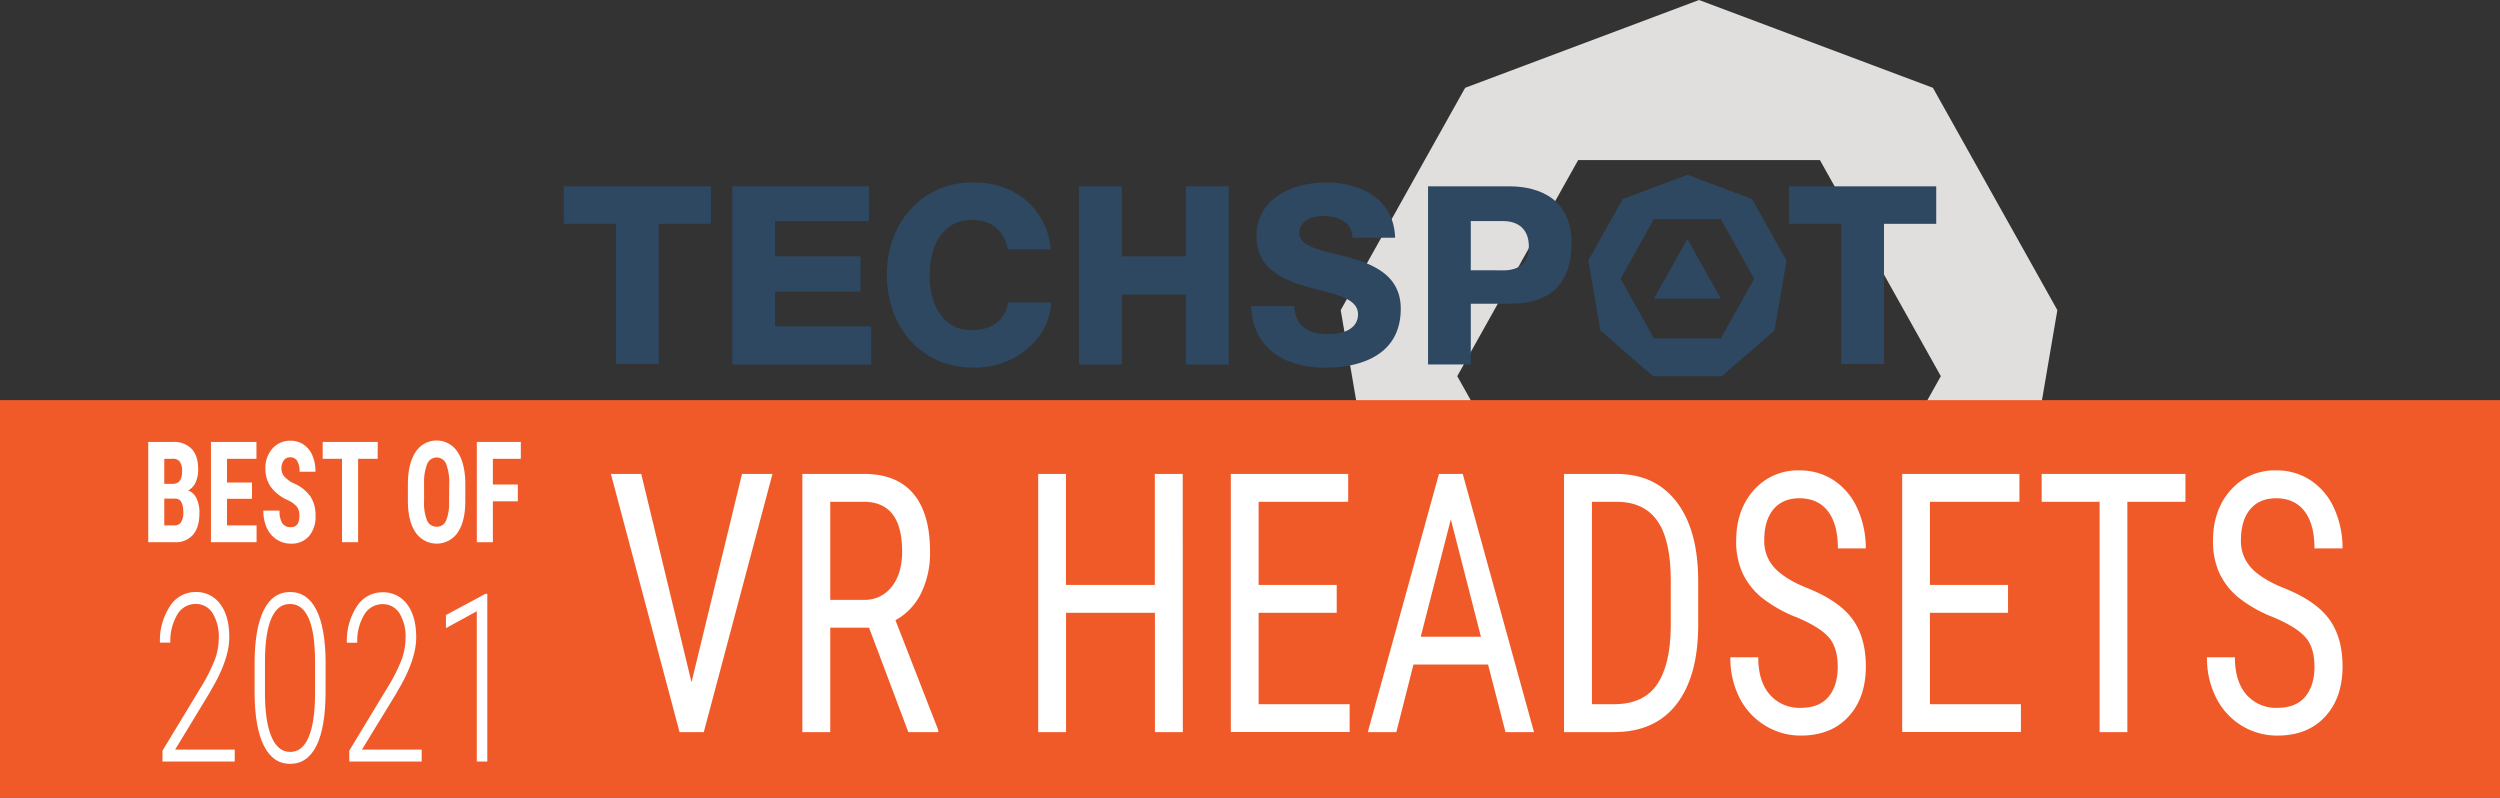 <svg xmlns="http://www.w3.org/2000/svg" viewBox="0 0 830.75 265.06"><rect x="0" y="0" width="830.75" height="265.06" fill="#333333" stroke="none"/><defs><style>.cls-1{fill:#e1dfde;}.cls-2{fill:#2e4862;}.cls-3{fill:#f05a28;}.cls-4{fill:#fff;}</style></defs><g id="Layer_2" data-name="Layer 2"><g id="Layer_1-2" data-name="Layer 1"><path class="cls-1" d="M642.31,29.18,564.59,0,486.87,29.18l-41.35,73.87,14.36,84,63.36,54.84h82.7l63.37-54.84,14.35-84ZM604.76,196.74H524.42L484.25,125,524.42,53.2h80.34L644.94,125Z"/><polygon class="cls-2" points="571.82 99.25 549.61 99.25 560.71 79.41 571.82 99.25"/><polygon class="cls-2" points="594.5 74.38 611.85 74.38 611.85 120.94 626.05 120.94 626.05 74.38 643.41 74.38 643.41 61.92 594.5 61.92 594.5 74.38"/><path class="cls-2" d="M582.2,66.15l-21.49-8.06-21.48,8.06L527.8,86.57l4,23.22L549.28,125h22.86l17.52-15.16,4-23.22Zm-10.38,46.32H549.61l-11.1-19.84,11.1-19.84h22.21l11.1,19.84Z"/><path class="cls-2" d="M501.69,61.92H474.54v59.2h14.2V100.94h12.95c13.63,0,20.54-6.79,20.54-20.19,0-17-14.36-18.83-20.54-18.83m-2.28,27.9H488.74V73.46h10.67c5.48,0,8.62,3.05,8.62,8.39s-3,8-8.62,8"/><path class="cls-2" d="M449,85.76c-1.76-.5-3.51-.94-5.21-1.36l-.06,0c-6.68-1.65-11.94-3-11.94-7s4-5.62,7.81-5.62c2.09,0,5.93.36,8.18,2.8A6.38,6.38,0,0,1,449.4,79h14.19c-.37-13.54-12.51-18.35-22.82-18.35-11.57,0-23.23,5.49-23.23,17.75,0,10.49,8,14.3,16.68,16.84,1.49.43,3,.82,4.43,1.19,6.78,1.77,12.62,3.29,12.62,8,0,4.89-5,6.63-9.77,6.63-7.35,0-11-3-11.45-9.33H415.83c.3,12.8,9.55,20.45,24.78,20.45,7.47,0,24.86-1.91,24.86-19.6,0-10.61-8.35-14.47-16.52-16.84"/><polygon class="cls-2" points="394.07 85.19 372.77 85.19 372.77 61.92 358.57 61.92 358.57 121.12 372.77 121.12 372.77 97.86 394.07 97.86 394.07 121.12 408.27 121.12 408.27 61.92 394.07 61.92 394.07 85.19"/><path class="cls-2" d="M349.12,100.49H335.07c-.93,5.57-5.16,9-11.38,9.23h-.76a12.17,12.17,0,0,1-9.36-3.87c-3.31-3.57-4.65-9.11-4.65-14.44s1.34-10.86,4.65-14.44a12.2,12.2,0,0,1,9.36-3.87l.76,0c6.1.27,10.12,3.76,11.21,9.75h14.29c0-.18-.05-.35-.07-.52a24.51,24.51,0,0,0-7.22-14.92c-4.57-4.34-11-6.79-18.64-6.79a30.39,30.39,0,0,0-3.05.15c-14.94,1.49-25.49,13.91-25.49,30.62h0c0,16.71,10.55,29.13,25.49,30.62a30.39,30.39,0,0,0,3.05.15c7.65,0,14.07-2.46,18.64-6.79a21,21,0,0,0,7.42-14.92Z"/><polygon class="cls-2" points="257.55 96.9 285.96 96.9 285.96 85.18 257.55 85.18 257.55 73.48 288.76 73.48 288.76 61.92 243.35 61.92 243.35 121.12 289.5 121.12 289.5 108.43 257.55 108.43 257.55 96.9"/><polygon class="cls-2" points="187.34 74.38 204.7 74.38 204.7 120.94 218.9 120.94 218.9 74.38 236.25 74.38 236.25 61.92 187.34 61.92 187.34 74.38"/><rect class="cls-3" y="132.97" width="830.75" height="132.1"/><path class="cls-4" d="M229.79,226.72l16.78-69.23h10.12l-22.82,85.79h-8.06L203,157.49h10.08Z"/><path class="cls-4" d="M288.79,208.58h-12.9v34.7h-9.27V157.49h20.56q10.79,0,16.33,6.57t5.54,19.24a30.36,30.36,0,0,1-3,13.88,20.37,20.37,0,0,1-8.49,8.92l14.21,36.47v.71h-9.93Zm-12.9-9.25h11.19a11.21,11.21,0,0,0,9.25-4.37q3.45-4.36,3.45-11.69,0-16.53-12.8-16.53H275.89Z"/><path class="cls-4" d="M393.05,243.28h-9.27V203.63H354.25v39.65H345V157.49h9.22v36.89h29.53V157.49h9.27Z"/><path class="cls-4" d="M444.19,203.63H418.24V234h30.24v9.25H409V157.49h39v9.25H418.24v27.64h25.95Z"/><path class="cls-4" d="M494.48,220.83H469.69L464,243.28h-9.48l23.64-85.79h7.91l23.68,85.79h-9.47Zm-22.37-9.25h20l-10-39Z"/><path class="cls-4" d="M519.73,243.28V157.49h17.48q12.85,0,20,9.4t7.1,26.43v14.37q0,17-7.2,26.31t-20.92,9.28ZM529,166.74V234h7.41q9.72,0,14.2-6.52t4.59-19.31V193q0-13.58-4.46-19.91t-13.48-6.34Z"/><path class="cls-4" d="M610.68,221.6q0-6.42-3-9.84c-2-2.28-5.56-4.5-10.74-6.66a44.36,44.36,0,0,1-11.86-6.8,23.38,23.38,0,0,1-6.15-8.13,25.42,25.42,0,0,1-2-10.46q0-10.2,5.82-16.79a19.35,19.35,0,0,1,15.24-6.6,20.24,20.24,0,0,1,11.49,3.36,21.78,21.78,0,0,1,7.76,9.37A31.64,31.64,0,0,1,620,182.24h-9.27q0-8-3.28-12.31T598,165.57q-5.6,0-8.67,3.66t-3.07,10.27a13,13,0,0,0,3.33,9.09q3.31,3.65,10.28,6.55,10.83,4.19,15.49,10.31t4.66,16q0,10.43-5.79,16.7t-15.78,6.28a22.43,22.43,0,0,1-11.81-3.27A22.87,22.87,0,0,1,578.1,232a29,29,0,0,1-3.1-13.58h9.27q0,8,3.81,12.37a13,13,0,0,0,10.35,4.42q6.11,0,9.17-3.65T610.68,221.6Z"/><path class="cls-4" d="M667.27,203.63H641.32V234h30.23v9.25H632.1V157.49h38.95v9.25H641.32v27.64h25.95Z"/><path class="cls-4" d="M726.22,166.74h-19.3v76.54H697.7V166.74H678.45v-9.25h47.77Z"/><path class="cls-4" d="M769.1,221.6q0-6.42-3-9.84T755.4,205.1a44.44,44.44,0,0,1-11.87-6.8,23.38,23.38,0,0,1-6.15-8.13,25.42,25.42,0,0,1-2-10.46q0-10.2,5.82-16.79a19.35,19.35,0,0,1,15.25-6.6,20.21,20.21,0,0,1,11.48,3.36,21.78,21.78,0,0,1,7.76,9.37,31.48,31.48,0,0,1,2.73,13.19H769.1q0-8-3.27-12.31t-9.42-4.36q-5.6,0-8.67,3.66t-3.08,10.27a13,13,0,0,0,3.33,9.09q3.33,3.65,10.28,6.55,10.83,4.19,15.49,10.31t4.67,16q0,10.43-5.8,16.7t-15.77,6.28A22.44,22.44,0,0,1,745,241.19a22.78,22.78,0,0,1-8.51-9.19,28.83,28.83,0,0,1-3.1-13.58h9.27q0,8,3.8,12.37a13,13,0,0,0,10.36,4.42q6.09,0,9.17-3.65T769.1,221.6Z"/><path class="cls-4" d="M49.26,180.18V146.85h8.16a8.16,8.16,0,0,1,6.29,2.33q2.15,2.32,2.15,6.81a10,10,0,0,1-.89,4.37A5.86,5.86,0,0,1,62.54,163a4.9,4.9,0,0,1,2.74,2.57,10.68,10.68,0,0,1,1,4.78q0,4.85-2.12,7.32A7.58,7.58,0,0,1,58,180.18Zm5.33-19.39h2.78q3.14,0,3.14-4.09a5.61,5.61,0,0,0-.73-3.25,2.72,2.72,0,0,0-2.36-1H54.59Zm0,4.9v8.91H58a2.47,2.47,0,0,0,2.18-1.12,5.73,5.73,0,0,0,.74-3.19c0-3-.85-4.52-2.57-4.6Z"/><path class="cls-4" d="M83.74,165.76H75.43v8.84h9.83v5.58H70.1V146.85H85.22v5.61H75.43v7.88h8.31Z"/><path class="cls-4" d="M99.48,171.44a4.88,4.88,0,0,0-.83-3.08,9.26,9.26,0,0,0-3-2.16,14,14,0,0,1-5.71-4.46,10.44,10.44,0,0,1-1.74-6A9.53,9.53,0,0,1,90.57,149a7.83,7.83,0,0,1,6-2.55,7.53,7.53,0,0,1,4.33,1.29,8.24,8.24,0,0,1,2.93,3.65,13.38,13.38,0,0,1,1,5.36H99.55a6.55,6.55,0,0,0-.79-3.56,2.53,2.53,0,0,0-2.27-1.23,2.58,2.58,0,0,0-2.18,1,4.59,4.59,0,0,0-.78,2.81,3.93,3.93,0,0,0,.87,2.48,9.89,9.89,0,0,0,3.08,2.3,13.25,13.25,0,0,1,5.62,4.33,11.37,11.37,0,0,1,1.75,6.52,9.79,9.79,0,0,1-2.2,6.8,7.61,7.61,0,0,1-6,2.45A8.5,8.5,0,0,1,92,179.31a8.92,8.92,0,0,1-3.3-3.8,13.33,13.33,0,0,1-1.18-5.83H92.9a7.57,7.57,0,0,0,.89,4.19,3.26,3.26,0,0,0,2.9,1.3Q99.48,175.17,99.48,171.44Z"/><path class="cls-4" d="M125.49,152.46H119v27.72h-5.35V152.46h-6.42v-5.61h18.3Z"/><path class="cls-4" d="M154.62,166.52q0,6.71-2.51,10.41a8.45,8.45,0,0,1-14,0q-2.53-3.67-2.57-10.29V161q0-6.87,2.52-10.73a8.28,8.28,0,0,1,14-.07q2.53,3.8,2.57,10.64Zm-5.35-5.59a17,17,0,0,0-1-6.71,3.38,3.38,0,0,0-6.3-.08,16.18,16.18,0,0,0-1.05,6.45v5.93a15.3,15.3,0,0,0,1,6.44,3.38,3.38,0,0,0,3.2,2.07,3.29,3.29,0,0,0,3.1-2,15,15,0,0,0,1-6.29Z"/><path class="cls-4" d="M172.07,166.59h-8.29v13.59h-5.33V146.85h14.62v5.61h-9.29V161h8.29Z"/><path class="cls-4" d="M78,253.06H54v-3.62l12.9-21.3a55.62,55.62,0,0,0,4.52-9,20.86,20.86,0,0,0,1.27-7,14.85,14.85,0,0,0-2-8.31A6.44,6.44,0,0,0,65,200.7a6.94,6.94,0,0,0-6.11,3.57,17,17,0,0,0-2.28,9.26H53.14a20.83,20.83,0,0,1,3.28-12A10,10,0,0,1,65,196.73a9.78,9.78,0,0,1,8.19,4q3,4,3,11,0,6.68-4.92,15.61l-2,3.5L58.19,249.1H78Z"/><path class="cls-4" d="M108.18,229.86q0,11.83-3,17.9t-8.77,6.07q-5.73,0-8.74-6.05t-3.07-17.46v-9.77q0-11.61,3-17.71t8.79-6.11q5.73,0,8.72,5.9t3.09,17.19Zm-3.49-9.94c0-6.35-.69-11.15-2.08-14.37s-3.46-4.85-6.24-4.85-4.73,1.55-6.13,4.64-2.13,7.68-2.19,13.78v11.25c0,6.21.71,11,2.13,14.4s3.51,5.09,6.25,5.09,4.69-1.61,6.09-4.82,2.12-7.94,2.17-14.17Z"/><path class="cls-4" d="M140.12,253.06H116.06v-3.62l12.9-21.3a54.81,54.81,0,0,0,4.52-9,20.88,20.88,0,0,0,1.28-7,14.85,14.85,0,0,0-2-8.31,6.45,6.45,0,0,0-5.66-3.07,7,7,0,0,0-6.11,3.57,17,17,0,0,0-2.27,9.26h-3.46a20.83,20.83,0,0,1,3.27-12,10,10,0,0,1,8.57-4.77,9.79,9.79,0,0,1,8.2,4q3,4,3,11,0,6.68-4.92,15.61l-2,3.5L120.27,249.1h19.85Z"/><path class="cls-4" d="M161.93,253.06h-3.49V203.11l-10.25,5.61v-4.35l13.15-7.06h.59Z"/></g></g></svg>